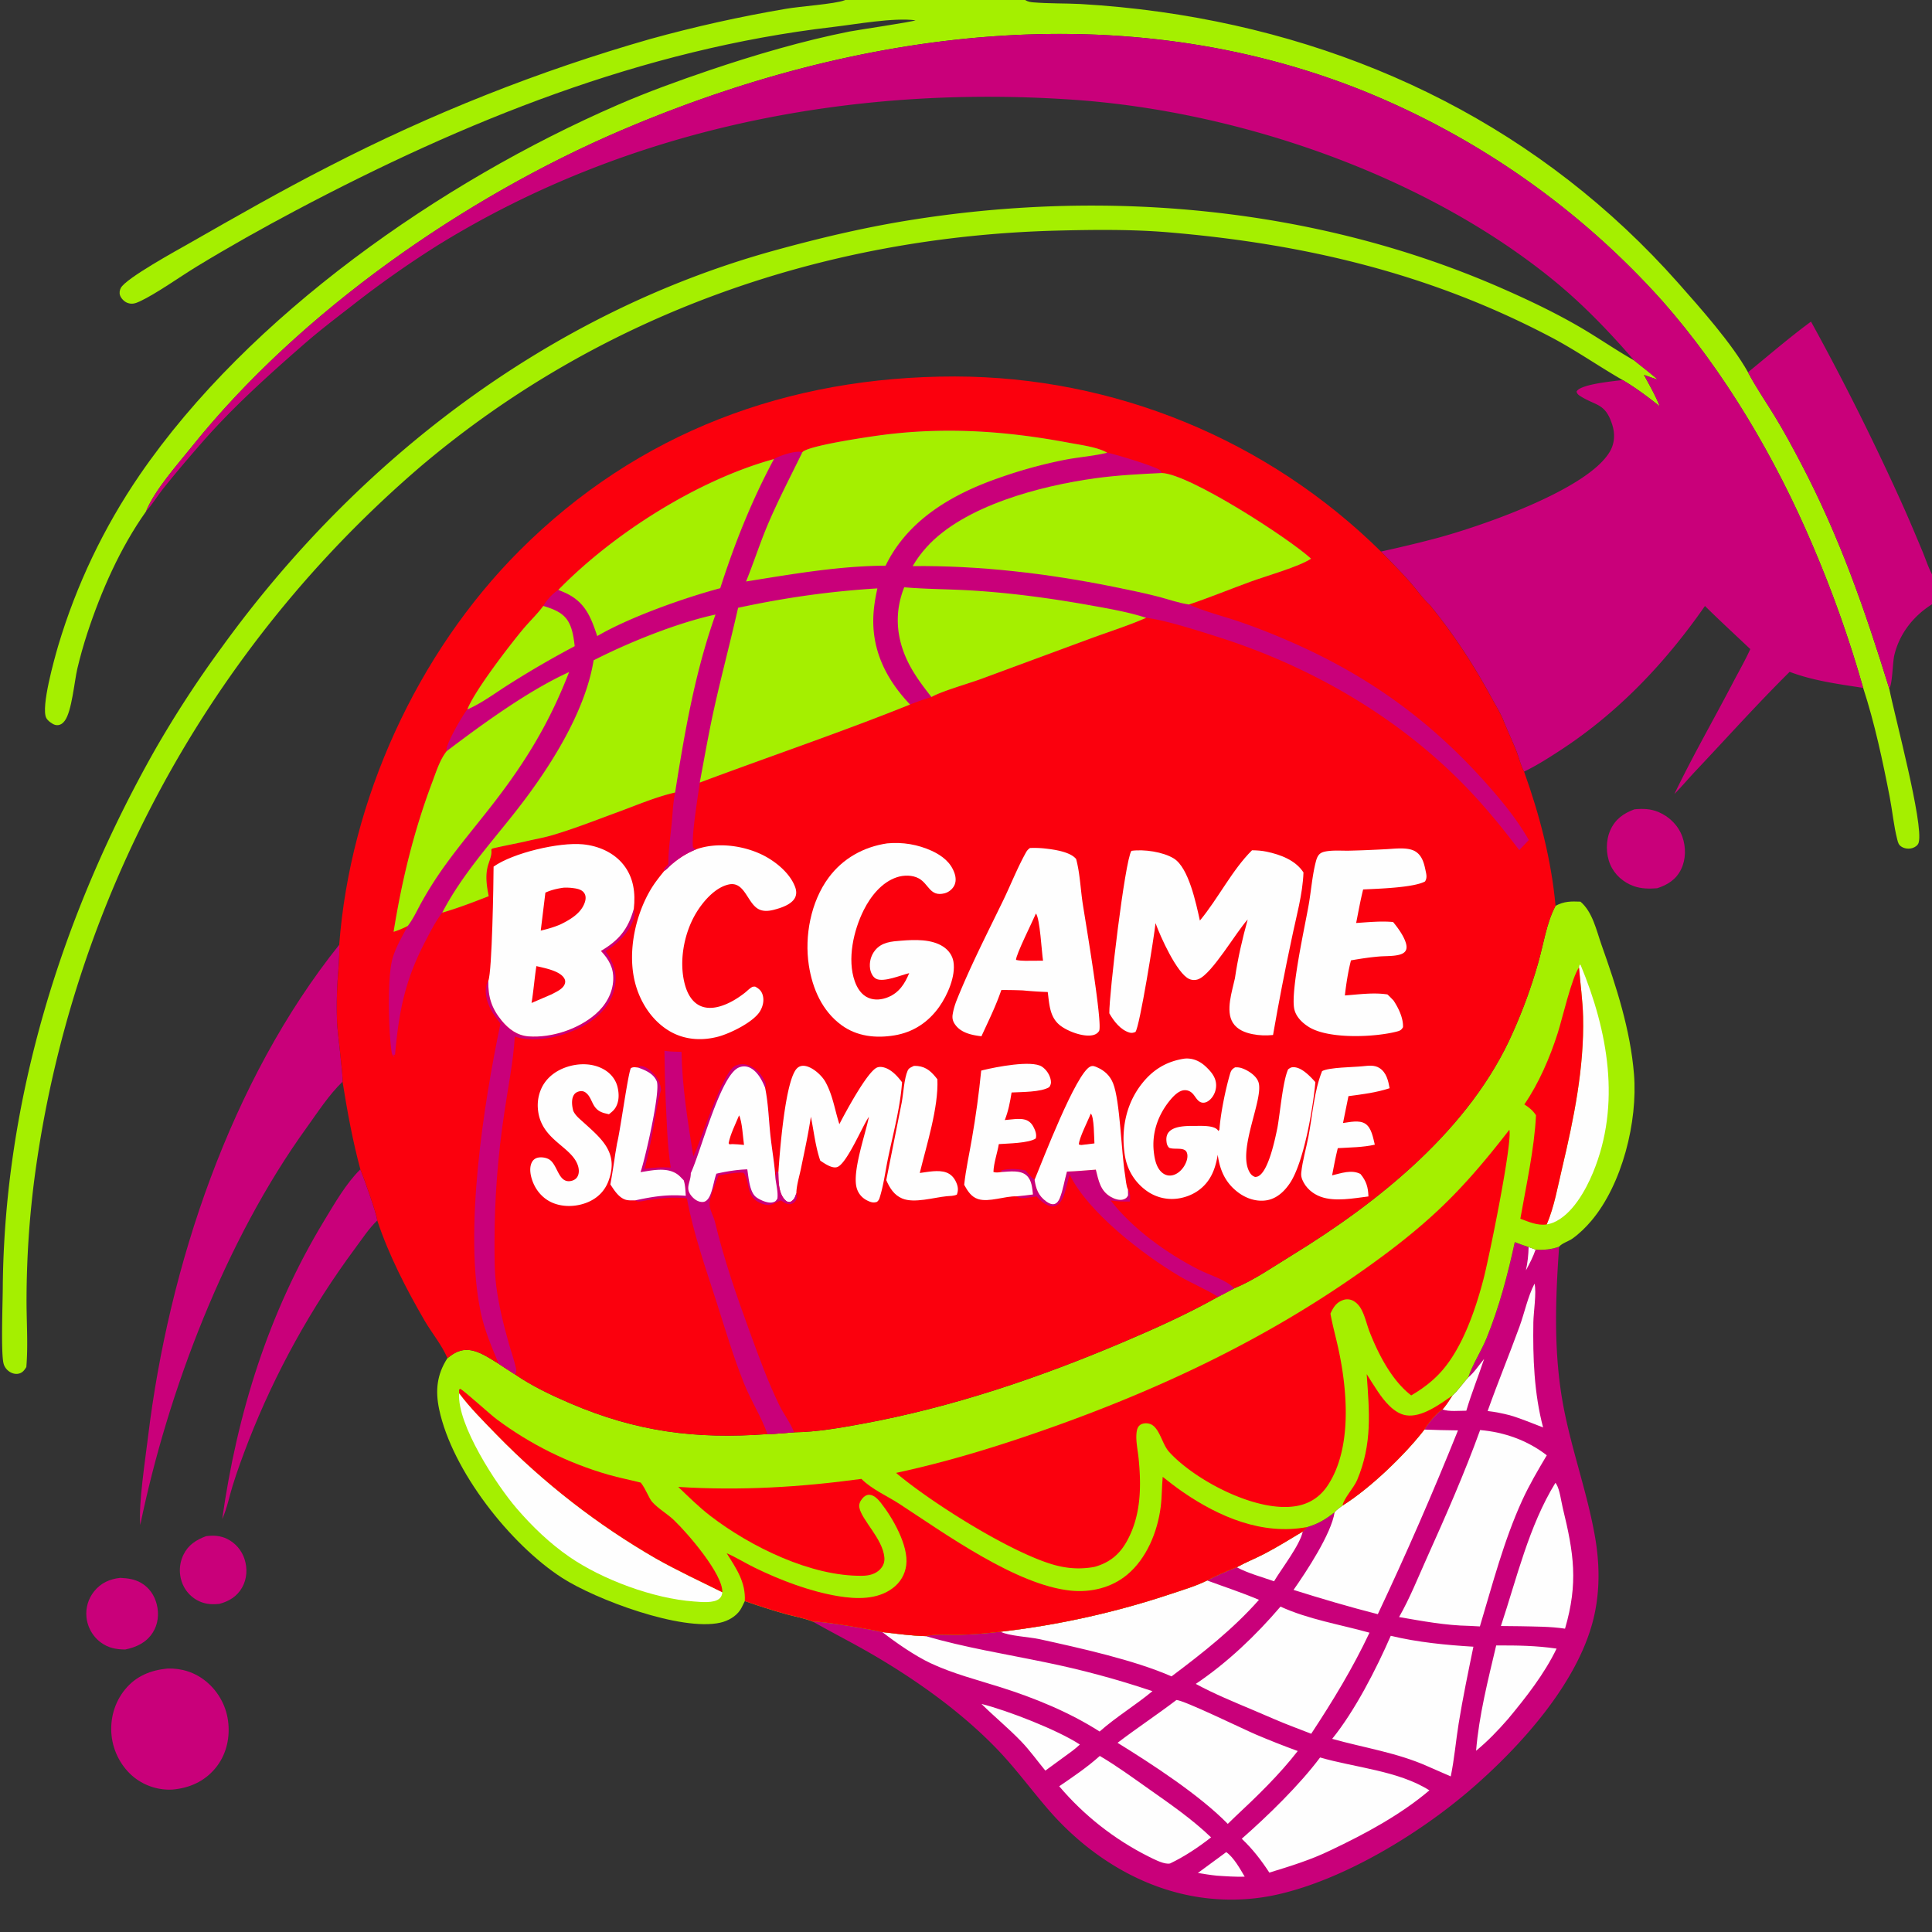 <svg xmlns="http://www.w3.org/2000/svg" width="438" height="438"><rect width="100%" height="100%" fill="#333333" stroke="none"/><path fill="#C9007A" d="M46.722 348.261c1.693-.21 3.208-.142 4.77.62q.347.171.676.378.329.206.636.444.306.237.587.504.282.268.535.561.253.295.476.612.223.318.413.656.19.339.345.694.155.356.274.725c.698 2.115.565 4.478-.537 6.432-1.155 2.048-2.961 3.134-5.176 3.732-1.49.14-2.825.103-4.231-.461q-.178-.072-.351-.153t-.342-.17q-.17-.09-.333-.188-.164-.099-.323-.205-.16-.107-.312-.221-.154-.114-.3-.236-.148-.122-.288-.252-.141-.13-.275-.266-.134-.136-.261-.28-.127-.142-.246-.292-.12-.149-.231-.304-.112-.156-.215-.316-.104-.161-.2-.327-.094-.166-.18-.336-.087-.171-.165-.346-.078-.174-.147-.353-.074-.193-.14-.389-.064-.195-.119-.395-.055-.199-.1-.4-.043-.202-.078-.406-.034-.203-.057-.409-.024-.205-.037-.41-.013-.207-.015-.413t.006-.413q.008-.206.027-.412.019-.205.048-.41.03-.204.07-.407.039-.203.089-.403.05-.2.11-.398.06-.197.131-.391.07-.194.15-.384.081-.19.171-.376c1.084-2.244 2.892-3.398 5.145-4.236zm-19.456 9.451c1.686.083 3.26.287 4.745 1.152 1.84 1.073 3.026 2.835 3.535 4.883.543 2.184.295 4.525-.948 6.429-1.461 2.239-3.683 3.258-6.212 3.782-2.048-.022-3.808-.338-5.509-1.587q-.17-.125-.332-.259-.163-.134-.318-.276-.156-.142-.304-.292t-.289-.307q-.14-.158-.272-.322-.132-.165-.255-.336-.123-.17-.238-.348-.114-.177-.22-.36-.104-.182-.2-.37-.096-.188-.182-.38-.085-.193-.161-.39-.076-.196-.142-.397-.065-.2-.12-.404-.056-.203-.1-.409-.045-.206-.08-.414-.033-.208-.057-.418-.043-.393-.047-.789-.005-.396.03-.79.035-.394.108-.783.073-.39.185-.77.11-.38.259-.747.148-.366.332-.717.183-.351.4-.682.218-.331.466-.639c1.545-1.919 3.54-2.797 5.926-3.06zm343.281-174.235c1.964-.178 3.674-.142 5.53.656 2.442 1.052 4.435 3.053 5.33 5.572.829 2.335.81 5.11-.282 7.359-1.127 2.32-3.067 3.545-5.441 4.31-1.846.13-3.565.138-5.33-.497-2.332-.84-4.31-2.578-5.294-4.87-1.021-2.379-1.042-5.452.022-7.82 1.113-2.475 3-3.815 5.465-4.71zM81.694 265.106c.794 1.938 3.656 9.899 3.833 11.582-1.923 1.833-3.52 4.322-5.117 6.453q-1.852 2.503-3.62 5.066-1.769 2.562-3.452 5.181-1.683 2.62-3.278 5.293-1.596 2.673-3.103 5.398-1.507 2.724-2.923 5.497-1.416 2.772-2.74 5.59-1.325 2.818-2.555 5.678-1.23 2.86-2.366 5.758c-1.303 3.39-2.586 6.821-3.655 10.293-.735 2.389-1.232 4.971-2.24 7.256l-.1.218c3.385-23.945 10.509-46.856 23.107-67.621 2.359-3.887 4.956-8.448 8.209-11.642zM37.991 378.265c3.217-.083 6.218.869 8.71 2.914q.268.22.526.452.257.233.503.479.245.245.478.502.233.257.453.526t.426.548q.206.279.398.568.193.289.37.587.178.298.34.604.163.307.31.621.148.314.28.636.13.32.246.648.116.327.215.66.099.332.181.67.083.337.148.678.066.34.114.684.049.344.08.69c.345 3.637-.588 7.295-2.942 10.134-2.499 3.015-5.845 4.485-9.683 4.843q-.29.017-.578.02-.29.003-.578-.007-.29-.01-.578-.032-.288-.023-.575-.059-.287-.035-.572-.083-.285-.049-.568-.11-.282-.06-.562-.134-.28-.074-.556-.16-.276-.086-.548-.184-.272-.099-.539-.209-.267-.11-.53-.232-.261-.122-.518-.256-.256-.134-.506-.28-.25-.144-.494-.3-.243-.156-.48-.323-.236-.167-.464-.344c-2.911-2.291-4.82-5.863-5.203-9.536-.393-3.766.65-7.532 3.06-10.474 2.498-3.05 5.81-4.358 9.636-4.741zm-6.188-32.562c-.007-.06-.015-.119-.02-.179-.37-4.726 1.137-14.52 1.76-19.655 4.699-38.828 18.757-80.927 43.36-111.676.12 2.75-.211 5.6-.384 8.349q-.28 4.617-.106 9.24c.103 2.288 1.42 12.299 1.247 13.455-3.092 2.948-5.716 7.048-8.209 10.502-18.257 25.296-31.368 59.512-37.648 89.964z"/><path fill="#A5EF00" d="M367.861 86.156c-5.444-3.126-10.578-6.734-16.142-9.668-27.443-14.47-55.858-21.182-86.627-23.801-8.359-.712-16.955-.618-25.344-.408-52.99 1.331-103.616 18.993-144.246 53.351q-2.231 1.908-4.418 3.867-2.187 1.96-4.329 3.968t-4.237 4.065q-2.095 2.057-4.143 4.16-2.048 2.105-4.047 4.256-1.999 2.15-3.948 4.346-1.95 2.195-3.848 4.435-1.9 2.24-3.746 4.522-1.847 2.283-3.642 4.606-1.794 2.324-3.534 4.689-1.741 2.364-3.428 4.768-1.686 2.403-3.317 4.845-1.63 2.441-3.206 4.92-1.574 2.478-3.092 4.991-1.517 2.514-2.977 5.061-1.46 2.548-2.861 5.128-1.401 2.58-2.743 5.192-1.342 2.612-2.624 5.253-1.281 2.642-2.502 5.312-1.222 2.67-2.381 5.367-1.16 2.698-2.258 5.42-1.097 2.724-2.133 5.471-1.035 2.748-2.007 5.518-.972 2.771-1.88 5.563-.91 2.792-1.754 5.604-.844 2.812-1.624 5.643-.78 2.83-1.496 5.678-.715 2.848-1.365 5.711-.65 2.863-1.234 5.74-.584 2.878-1.102 5.768-.518 2.89-.97 5.792-.453 2.9-.838 5.811-1.744 13.47-1.8 27.05c-.04 5.214.386 10.594-.05 15.776-.368.573-.69 1.08-1.337 1.362-.731.32-1.551.202-2.236-.169-.747-.405-1.34-1.106-1.57-1.927-.646-2.302-.22-13.65-.197-16.997.29-42.88 13.465-84.969 34.463-122.118q6.892-12.013 15.08-23.183c30.761-42.618 74.323-76.008 125.369-90.097 9.885-2.728 19.967-5.132 30.091-6.78 45.064-7.339 92.83-3.079 134.818 15.33 6.027 2.641 12.085 5.524 17.772 8.837 4.143 2.413 8.082 5.169 12.254 7.529 1.787 1.44 3.617 2.85 5.363 4.34a43.95 43.95 0 01-3.134-1.065c1.23 2.314 2.62 4.673 3.561 7.117-2.686-2.136-5.446-4.2-8.404-5.95z"/><path fill="#A5EF00" d="M191.622 0h40.78c.596.379 1.177.478 1.876.536 3.529.292 7.137.198 10.68.373q9.05.526 18.03 1.776c45.766 6.439 86.728 26.75 117.536 61.54 4.967 5.61 12.153 13.696 15.76 20.168 1.833 3.466 4.095 6.737 6.137 10.086 2.058 3.377 3.953 6.89 5.792 10.392 8.859 16.873 14.493 33.124 20.092 51.219 1.19 6.083 7.833 30.666 6.686 34.9-.171.631-.737 1.018-1.314 1.232-.792.291-1.802.21-2.53-.227-.706-.425-.83-.914-1.023-1.675-.805-3.137-1.1-6.488-1.717-9.676-1.594-8.217-3.418-16.744-6.01-24.692q-2.34-8.24-5.202-16.314t-6.234-15.949c-8.402-19.763-19.862-39.305-34.092-55.455q-1.738-1.94-3.53-3.832-1.793-1.891-3.639-3.73-1.846-1.84-3.743-3.626-1.897-1.786-3.845-3.517-1.947-1.731-3.943-3.407-1.995-1.676-4.038-3.293-2.043-1.618-4.13-3.178-2.088-1.559-4.22-3.058-2.13-1.5-4.303-2.938-2.174-1.438-4.387-2.813-2.212-1.376-4.463-2.689-2.252-1.312-4.54-2.56-2.287-1.248-4.61-2.43-2.32-1.182-4.676-2.298-2.355-1.116-4.74-2.164-2.386-1.049-4.8-2.029C254.44-1.393 194.182 6.766 141.02 29.47c-35.833 15.303-73 41.248-97.444 71.69-3.34 4.158-8.535 9.958-10.488 14.815-5.836 8.206-10.162 18.05-13.297 27.586q-1.299 3.972-2.261 8.04c-.673 2.863-1.256 9.724-2.863 11.822-.19.248-.42.494-.677.669-.428.292-1 .395-1.501.247-.666-.197-1.673-.94-1.999-1.57-1.255-2.432 1.812-13.328 2.723-16.443q.77-2.576 1.639-5.121.87-2.545 1.836-5.054.968-2.509 2.032-4.979 1.063-2.47 2.222-4.896 1.16-2.427 2.411-4.806 1.252-2.38 2.596-4.71 1.343-2.33 2.776-4.605 1.433-2.276 2.953-4.494C56.49 71.472 100.09 41.14 139.978 23.81c6.778-2.946 13.822-5.494 20.821-7.869 10.134-3.437 21.287-6.715 31.78-8.793 1.88-.373 14.3-2.18 14.97-2.547-5.044-.65-13.378.895-18.688 1.514-43.287 5.045-83.593 21.353-121.834 41.612-7.544 3.997-15.08 8.228-22.375 12.668-3.752 2.283-9.324 6.255-12.974 7.942-.983.455-1.802.724-2.854.3-.685-.278-1.374-.987-1.613-1.687-.187-.548-.087-1.154.173-1.66 1.14-2.208 12.896-8.628 15.593-10.168 10.401-5.937 20.838-11.915 31.51-17.358q8.723-4.502 17.658-8.568 8.936-4.066 18.06-7.686 9.126-3.62 18.42-6.784 9.292-3.164 18.73-5.865 15.223-4.215 30.795-6.858c3.134-.56 11.076-1.086 13.29-1.929.061-.023.121-.049.182-.073z"/><path fill="#C9007A" d="M33.088 115.975c1.953-4.857 7.149-10.657 10.488-14.816 24.443-30.44 61.61-56.386 97.444-71.69 53.162-22.703 113.42-30.862 168.242-8.797q2.414.98 4.8 2.029 2.385 1.048 4.74 2.164 2.355 1.116 4.677 2.298 2.322 1.182 4.61 2.43 2.287 1.248 4.538 2.56 2.252 1.313 4.464 2.689 2.213 1.375 4.387 2.813 2.172 1.439 4.304 2.938 2.131 1.5 4.219 3.058 2.087 1.56 4.13 3.178 2.043 1.618 4.038 3.293 1.996 1.676 3.943 3.407 1.948 1.731 3.845 3.517 1.897 1.787 3.743 3.626 1.846 1.839 3.638 3.73 1.793 1.891 3.531 3.832c14.23 16.15 25.69 35.692 34.092 55.455q3.372 7.875 6.234 15.949 2.863 8.074 5.203 16.314c-5.528-.853-11.425-1.633-16.667-3.643-7.333 7.264-14.283 15.017-21.371 22.524-1.61 1.705-3.118 3.516-4.764 5.185 4.092-8.516 8.834-16.755 13.211-25.13 1.334-2.553 2.812-5.11 4.001-7.73-3.434-3.258-6.915-6.443-10.28-9.776-8.954 12.874-19.688 24.192-32.885 32.778-2.61 1.698-5.31 3.425-8.123 4.766-.738-1.335-1.147-3.15-1.72-4.606-.885-2.25-1.94-4.43-2.837-6.675-.685-1.853-1.876-3.705-2.821-5.454-4.077-7.543-8.568-14.381-13.984-21.04-1.56-1.402-2.929-3.405-4.33-5-2.151-2.453-4.463-4.779-6.745-7.111q5.873-1.275 11.689-2.79c9.737-2.505 35.286-11.101 40.272-20.006 1.013-1.81 1.101-3.911.49-5.87-1.55-4.96-3.59-4.308-7.09-6.465-.511-.315-.885-.542-1.031-1.127.036-.06.065-.123.108-.178 1.226-1.558 8.343-2.185 10.34-2.448 2.958 1.75 5.718 3.813 8.404 5.949-.941-2.444-2.33-4.803-3.561-7.117a43.95 43.95 0 003.134 1.065c-1.746-1.49-3.576-2.9-5.363-4.34-5.62-6.483-11.554-12.684-18.21-18.119-29.2-23.85-71.245-38.341-108.704-40.965-50.284-3.523-101.265 6.336-144.428 33.043q-10.17 6.415-19.62 13.849c-3.581 2.771-7.206 5.546-10.618 8.524-8.048 7.023-16.208 14.37-23.239 22.43-2.913 3.34-5.814 6.734-8.576 10.201-1.363 1.712-2.546 3.674-3.992 5.3zm363.196-31.582c4.714-3.836 9.394-7.895 14.29-11.482q10.757 19.557 19.995 39.876c1.84 4.014 3.54 8.075 5.244 12.147.787 1.876 1.468 4.106 2.512 5.84v6.022c-4.357 2.635-7.64 6.69-8.852 11.674-.424 1.74-.42 6.619-1.168 7.62-5.6-18.095-11.233-34.346-20.092-51.22-1.839-3.5-3.734-7.014-5.792-10.391-2.042-3.35-4.304-6.62-6.137-10.086zM343.41 281.596c1.035.407 2.09.76 3.142 1.123l1.578.572c1.836.138 3.599-.034 5.337-.665-.822 11.64-1.258 23.253.722 34.803 1.796 10.483 5.604 20.554 7.42 31.01 1.091 6.292 1.14 12.702-.445 18.914-3.678 14.413-16.416 28.49-27.404 38.035-11.75 10.209-29.083 20.806-44.42 24.175q-1.672.364-3.365.608-1.693.244-3.4.364-1.706.124-3.416.124-1.711 0-3.417-.12c-14.938-1.019-28.372-9.09-38.04-20.251-3.886-4.485-7.45-9.369-11.556-13.645-8.083-8.418-18.177-15.616-28.22-21.486-4.482-2.62-9.132-4.955-13.643-7.526 1.301-.255 14.342 1.968 15.755 2.38 3.255.373 6.56.834 9.84.914 2.37-.55 5.137-.22 7.576-.287 3.126-.085 6.294-.357 9.402-.709q4.923-.568 9.809-1.392 4.886-.823 9.723-1.898 4.838-1.075 9.613-2.399 4.775-1.324 9.475-2.893c2.698-.903 5.643-1.771 8.187-3.04 2.136-1.134 4.465-2.126 6.721-2.995 2.035-1.129 4.238-1.998 6.307-3.076 2.95-1.536 5.796-3.315 8.65-5.022l.988-1.015c2.518-.724 4.193-1.757 6.242-3.374.492-.588 1.185-1.042 1.794-1.509 6.151-3.818 14.1-11.438 18.56-17.22.783-1.368 2.79-3.79 4.105-4.578.856-.94 1.53-2.075 2.243-3.127 1.288-1.144 2.392-2.844 3.606-4.131.724-2.499 3.02-6.15 4.126-8.87 2.88-7.089 4.786-14.328 6.406-21.794z"/><path fill="#FEFEFE" d="M346.552 282.719l1.578.572c-.554 1.638-1.363 3.188-2.19 4.702.387-1.781.564-3.455.612-5.274zM277.998 419.89c1.701 1.182 3.15 3.813 4.188 5.569-2.133.056-4.233-.085-6.359-.234-1.426-.139-2.84-.384-4.256-.605l6.427-4.73zm54.882-107.63c1.403-1.186 2.402-2.765 3.577-4.168-1.291 3.912-2.868 7.786-4.031 11.728-1.541-.013-4.007.27-5.396-.302.856-.94 1.53-2.075 2.243-3.127 1.288-1.144 2.392-2.844 3.606-4.131zm-37.54 34.954c-.584 3.001-4.796 8.4-6.499 11.274-2.727-.963-5.912-1.81-8.457-3.176 2.035-1.129 4.238-1.998 6.307-3.076 2.95-1.536 5.796-3.315 8.65-5.022zm-72.833 39.081c5.865 1.467 17.296 5.903 22.31 9.206-1.092 1.029-2.284 1.881-3.503 2.753q-2.174 1.562-4.323 3.16c-1.846-2.232-3.5-4.572-5.521-6.667-2.857-2.964-6.043-5.566-8.963-8.452zm125.38-95.285c.493 1.985-.229 6.5-.263 8.772-.122 8.03.155 16.022 2.205 23.83-2.52-.955-4.956-2.006-7.548-2.766-1.66-.426-3.319-.761-5.022-.955 2.278-6.417 4.9-12.745 7.228-19.153 1.161-3.197 1.846-6.697 3.4-9.728zm-8.69 82.03c4.605-.03 9.126.036 13.693.714-2.758 5.736-6.966 11.105-11.025 15.974-2.253 2.586-4.57 5-7.223 7.185.648-7.973 2.716-16.1 4.555-23.873zm13.422-36.857c.059.067.13.126.179.203.831 1.332 1.113 3.923 1.5 5.507 2.509 10.271 3.531 16.975.505 27.34-3.341-.514-6.85-.47-10.224-.556l-4.313-.045c3.597-10.802 6.329-22.67 12.353-32.45zm-103.285 61.904c3.818 2.241 7.42 4.88 11.035 7.43 4.888 3.449 9.868 6.872 14.19 11.03-2.852 2.239-6.003 4.337-9.27 5.907-.249.05-.231.057-.535.05-1.316-.034-3.248-1.061-4.411-1.637q-1.446-.728-2.854-1.526-1.407-.8-2.773-1.668-1.366-.869-2.686-1.805-1.32-.936-2.593-1.937-1.272-1-2.492-2.065-1.22-1.063-2.385-2.186-1.165-1.124-2.273-2.304-1.107-1.18-2.154-2.415c3.16-2.158 6.35-4.312 9.201-6.874zm-49.296-28.075c3.255.372 6.56.833 9.84.913 8.825 2.569 17.9 4.025 26.887 5.886q12.46 2.527 24.504 6.593c-3.865 3.207-8.185 5.794-11.975 9.145-6.868-4.39-14.771-7.617-22.526-10.063-5.276-1.664-10.746-3.06-15.77-5.415-3.561-1.668-7.827-4.629-10.96-7.06zm73.625-11.704c3.912 1.447 7.922 2.747 11.754 4.389-5.845 6.623-12.782 12.064-19.821 17.353-8.478-3.723-20.805-6.429-29.94-8.442-2.25-.496-7.056-.73-8.8-1.679q4.923-.568 9.809-1.392 4.886-.823 9.723-1.898 4.838-1.075 9.613-2.399 4.775-1.324 9.475-2.893c2.698-.903 5.643-1.771 8.187-3.04zm25.613 40.127c7.895 2.295 17.767 3.005 24.78 7.453-6.502 5.534-14.686 9.935-22.367 13.567-4.476 2.191-9.167 3.621-13.916 5.081-1.86-2.838-3.784-5.34-6.255-7.678 5.88-5.161 13.093-12.17 17.758-18.423zm-32.564-13.032c1.782.08 15.075 6.57 17.95 7.8q4.725 2.01 9.548 3.768c-4.14 5.341-9.275 10.316-14.213 14.921l-1.645 1.599c-6.444-6.582-17.163-13.536-24.989-18.382 4.375-3.334 8.967-6.371 13.349-9.706zm23.59-21.171c6.276 2.887 13.557 4.063 20.175 5.914-3.828 8.104-8.293 15.436-13.212 22.911q-1.95-.734-3.888-1.499c-3.1-1.164-6.145-2.543-9.195-3.832-4.4-1.86-8.889-3.689-13.09-5.971 7.141-4.792 13.634-10.996 19.21-17.523zm24.996 6.618c6.007 1.458 12.565 2.102 18.734 2.472-1.182 5.783-2.4 11.573-3.34 17.4-.642 3.983-.975 8.055-1.795 12.002l-5.218-2.278c-6.927-3.106-14.413-4.193-21.663-6.235 5.169-6.377 9.992-15.815 13.282-23.362zm7.627-46.755q3.805.148 7.612.186-8.472 21.103-18.175 41.67c-6.439-1.643-12.765-3.51-19.104-5.505 2.947-4.213 8.56-12.703 9.313-17.62.492-.589 1.185-1.043 1.794-1.51 6.151-3.818 14.1-11.438 18.56-17.22zm12.635.108c5.507.482 10.727 2.33 15.109 5.723-1.981 3.345-3.966 6.695-5.581 10.236-4.151 9.098-6.716 19-9.586 28.562l-2.424-.125c-5.348-.095-10.64-1.088-15.894-1.998 2.436-4.259 4.317-9.004 6.329-13.477 4.272-9.498 8.502-19.126 12.047-28.921z"/><path fill="#A5EF00" d="M352.66 205.355c1.934-1.033 3.493-1.035 5.643-.943 2.77 2.359 3.616 6.532 4.795 9.855 3.36 9.468 6.523 19.186 7.342 29.265.87 10.708-2.658 24.976-9.703 33.274-1.24 1.46-2.695 2.884-4.258 3.996-.837.596-2.39 1.058-3.012 1.824-1.738.631-3.5.803-5.337.665l-1.578-.572c-1.051-.364-2.107-.716-3.141-1.123-1.62 7.466-3.526 14.705-6.406 21.794-1.105 2.72-3.402 6.371-4.126 8.87-1.214 1.287-2.318 2.987-3.606 4.13-.713 1.053-1.387 2.188-2.243 3.128-1.315.788-3.322 3.21-4.105 4.577-4.46 5.783-12.409 13.403-18.56 17.221-.609.467-1.302.921-1.794 1.51-2.049 1.616-3.724 2.65-6.242 3.373l-.988 1.015c-2.854 1.707-5.7 3.486-8.65 5.022-2.069 1.078-4.272 1.947-6.307 3.076-2.256.87-4.585 1.861-6.72 2.996-2.545 1.268-5.49 2.136-8.188 3.039q-4.7 1.57-9.475 2.893-4.775 1.324-9.613 2.399-4.837 1.075-9.723 1.898-4.886.824-9.809 1.392c-3.108.352-6.276.624-9.402.709-2.44.067-5.205-.264-7.576.287-3.28-.08-6.585-.541-9.84-.913-1.413-.413-14.454-2.636-15.755-2.38-1.888-.773-4.09-1.144-6.066-1.686q-4.728-1.338-9.364-2.966c-.332.649-.624 1.368-1.018 1.98-.976 1.515-2.804 2.522-4.525 2.911-8.87 2.005-28.232-5.23-35.885-10.164-11.746-7.574-24.9-24.287-27.855-38.165-.907-4.265-.538-7.925 1.868-11.63 1.503-1.205 2.925-2.05 4.936-1.843 2.38.246 4.683 1.91 6.69 3.119 1.242.81 2.475 1.638 3.73 2.427 3.868 2.64 8.144 4.675 12.44 6.517 15.065 6.46 28.495 8.196 44.757 6.991 2.008-.035 4.036-.257 6.04-.404 5.15-.068 10.446-1.009 15.501-1.94 20.246-3.73 39.948-10.378 58.873-18.41 7.366-3.127 14.744-6.438 21.724-10.362l3.68-1.93c4.482-1.84 8.874-4.917 13.012-7.451 19.812-12.13 40.586-28.751 50.166-50.571q3.45-7.69 5.748-15.801c1.178-4.099 1.844-8.835 3.783-12.628l.142-.271z"/><path fill="#FB000D" d="M309.84 311.523c.843 1.338 1.678 2.688 2.564 3.998 1.448 2.143 3.656 4.905 6.35 5.335 3.577.573 7.726-2.554 10.519-4.465-.713 1.052-1.387 2.187-2.243 3.127-1.315.788-3.322 3.21-4.105 4.577-4.46 5.783-12.409 13.403-18.56 17.221.302-1.672 2.563-4.01 3.3-5.758 3.482-8.25 2.78-15.457 2.175-24.035z"/><path fill="#FEFEFE" d="M357.976 219.335l.133-.633.226.062c6.211 14.973 9.206 31.607 2.819 47.056-1.68 4.062-4.76 9.622-9.067 11.372-.47.191-.934.3-1.43.394 1.68-3.907 2.518-8.676 3.5-12.815 2.633-11.11 5.01-22.74 4.743-34.225-.087-3.755-.629-7.471-.924-11.211z"/><path fill="#FB000D" d="M345.58 250.378c3.272-4.735 5.82-10.689 7.572-16.179 1.026-3.216 3.172-12.58 4.824-14.864.295 3.74.837 7.456.924 11.21.268 11.486-2.11 23.117-4.743 34.226-.982 4.139-1.82 8.908-3.5 12.815-2.075.322-4.078-.588-5.983-1.29 1.3-7.42 3.206-16.031 3.547-23.467-.746-1.103-1.527-1.735-2.64-2.45zm-241.489 65.509l-.015-.844.262-.184c.836.362 6.824 5.847 8.313 6.937q1.42 1.058 2.887 2.051 1.466.993 2.975 1.919 1.51.926 3.06 1.784 1.55.857 3.136 1.644 1.586.787 3.207 1.502 1.62.715 3.27 1.356 1.651.642 3.33 1.208 1.677.567 3.379 1.058c2.437.7 4.919 1.175 7.372 1.803 1.147 1.43 1.834 3.535 2.595 4.383 1.417 1.578 3.373 2.643 4.906 4.103 3.18 3.026 11.187 12.334 10.988 16.401-5.04-2.499-10.185-4.89-15.082-7.66q-2.483-1.433-4.915-2.951t-4.81-3.118q-2.38-1.6-4.702-3.282-2.322-1.681-4.586-3.44-2.263-1.76-4.465-3.596-2.202-1.837-4.34-3.747-2.137-1.91-4.208-3.893-2.071-1.982-4.073-4.035c-2.92-3.03-5.968-6.018-8.484-9.399z"/><path fill="#FEFEFE" d="M104.091 315.887c2.516 3.38 5.564 6.369 8.484 9.4q2.002 2.052 4.073 4.034 2.07 1.983 4.208 3.893 2.138 1.91 4.34 3.747 2.202 1.836 4.465 3.595 2.263 1.76 4.586 3.441 2.323 1.681 4.701 3.282 2.379 1.6 4.81 3.118 2.433 1.518 4.916 2.952c4.897 2.77 10.042 5.16 15.082 7.66-.074.58-.198.99-.646 1.397-1.234 1.124-4.29.772-5.822.661-9.151-.661-20.718-4.943-28.228-10.128-4.446-3.07-8.415-6.885-11.934-10.978-4.585-5.333-13.55-19.02-13.035-26.074z"/><path fill="#FB000D" d="M195.297 335.28c2.347 2.368 5.797 3.835 8.59 5.656 10.412 6.787 26.511 18.422 38.855 19.673 4.538.46 9.203-.636 12.758-3.577 4.455-3.685 6.925-9.78 7.64-15.4.289-2.265.243-4.545.458-6.816 1.515 1.2 3.05 2.391 4.644 3.485 8.21 5.631 17.989 9.79 28.087 7.898l-.988 1.015c-2.854 1.707-5.7 3.486-8.65 5.022-2.069 1.078-4.272 1.947-6.307 3.076-2.256.87-4.585 1.861-6.72 2.996-2.545 1.268-5.49 2.136-8.188 3.039q-4.7 1.57-9.475 2.893-4.775 1.324-9.613 2.399-4.837 1.075-9.723 1.898-4.886.824-9.809 1.392c-3.108.352-6.276.624-9.402.709-2.44.067-5.205-.264-7.576.287-3.28-.08-6.585-.541-9.84-.913-1.413-.413-14.454-2.636-15.755-2.38-1.888-.773-4.09-1.144-6.066-1.686q-4.728-1.338-9.364-2.966c.24-4.298-1.929-7.378-4.109-10.854 2.192.966 4.272 2.267 6.432 3.32 5.77 2.814 12.525 5.377 18.854 6.418 4.135.68 8.83.833 12.357-1.81 1.717-1.287 2.789-3.092 3.067-5.223.575-4.414-3.1-10.78-5.78-14.155-.62-.781-1.528-1.774-2.612-1.793-.647-.011-1.174.377-1.566.855-.478.586-.821 1.267-.675 2.031.555 2.886 5.303 7.083 5.673 11.31.09 1.028-.212 1.887-.913 2.645-1.055 1.14-2.543 1.493-4.049 1.518-11.59.196-25.383-6.58-34.478-13.571-2.598-1.998-4.92-4.31-7.287-6.572 14.018.886 27.627.072 41.53-1.819z"/><path fill="#FB000D" d="M342.18 256.136c.723 3.065-4.652 29.248-5.867 33.879-1.797 6.85-4.659 15.236-9.298 20.621-2.03 2.356-4.405 4.148-7.078 5.712-4.375-3.351-7.409-9.27-9.392-14.286-.676-1.71-1.07-3.67-1.949-5.276-.42-.767-1.036-1.462-1.81-1.883a2.857 2.857 0 00-2.306-.167c-1.515.53-2.242 1.687-2.858 3.086.479 2.646 1.215 5.276 1.789 7.907 2.042 9.364 3.175 22.497-2.34 30.935-1.639 2.509-3.9 4.11-6.853 4.708-8.99 1.823-23.324-5.754-29.182-12.231-1.52-1.681-2.062-5.021-3.867-6.108-.61-.367-1.428-.451-2.112-.257-1.115.318-1.346 1.313-1.42 2.345-.128 1.766.319 3.726.495 5.497.634 6.38.56 12.882-2.592 18.66-1.685 3.089-3.914 4.938-7.3 5.918-.747.164-1.512.252-2.275.311-2.424.19-4.827-.11-7.157-.782-9.836-2.838-27.716-14.088-35.661-20.807 12.082-2.588 23.825-6.248 35.456-10.385 23.934-8.513 46.76-19.232 67.719-33.672 6.313-4.35 12.485-8.926 18.18-14.07 6.746-6.092 12.123-12.502 17.678-19.655z"/><path fill="#FB000D" d="M76.903 214.193c2.469-32.803 17.61-66.059 40.85-89.337 26.865-26.91 61.01-39.528 98.76-39.507q1.674.003 3.346.047 1.673.043 3.344.128 1.671.084 3.34.208 1.668.125 3.333.29 1.665.166 3.325.371 1.66.206 3.316.451 1.655.246 3.303.532 1.649.286 3.29.611 1.641.326 3.274.692 1.633.365 3.256.77 1.624.405 3.237.849 1.613.444 3.215.927 1.602.483 3.191 1.005 1.59.522 3.166 1.082 1.577.56 3.14 1.16 1.562.597 3.11 1.233 1.547.636 3.078 1.31 1.532.673 3.047 1.383 1.515.711 3.012 1.458 1.497.746 2.976 1.53 1.478.783 2.938 1.601 1.459.819 2.898 1.673 1.439.854 2.856 1.742 1.419.888 2.814 1.81 1.396.923 2.77 1.88 1.372.955 2.721 1.945 1.35.989 2.675 2.01 1.325 1.022 2.625 2.075 1.3 1.054 2.574 2.138 1.274 1.085 2.521 2.2 1.247 1.115 2.467 2.26 1.22 1.145 2.412 2.32c2.282 2.332 4.594 4.658 6.746 7.11 1.4 1.596 2.769 3.599 4.329 5.001 5.416 6.659 9.907 13.497 13.984 21.04.945 1.749 2.136 3.601 2.821 5.454.898 2.246 1.952 4.424 2.837 6.675.573 1.456.982 3.27 1.72 4.606 3.524 9.811 6.18 20.017 7.14 30.429l-.142.271c-1.94 3.793-2.605 8.53-3.783 12.628q-2.297 8.11-5.748 15.801c-9.58 21.82-30.354 38.442-50.166 50.57-4.138 2.535-8.53 5.612-13.012 7.452l-3.68 1.93c-6.98 3.924-14.358 7.235-21.724 10.362-18.925 8.032-38.627 14.68-58.873 18.41-5.055.931-10.352 1.872-15.501 1.94-2.004.147-4.032.37-6.04.404-16.262 1.205-29.692-.53-44.758-6.991-4.295-1.842-8.57-3.877-12.438-6.517-1.256-.789-2.49-1.616-3.731-2.427-2.007-1.208-4.31-2.873-6.69-3.12-2.011-.207-3.433.639-4.936 1.844-1.257-2.99-3.537-5.692-5.172-8.503-4.142-7.121-8.137-14.891-10.74-22.721-.176-1.683-3.038-9.644-3.832-11.582-1.757-6.559-2.969-13.17-4.034-19.869.173-1.156-1.144-11.167-1.247-13.455q-.175-4.623.106-9.24c.173-2.748.504-5.598.384-8.35z"/><path fill="#C9007A" d="M227.068 265.705l-.03-.383c1.69-.443 3.738-.363 5.42.028.657.705 1.315 1.551 2.091 2.12.307 2.078.856 3.611 2.649 4.914.491.357 1.197.746 1.828.586.619-.157 1.011-.782 1.234-1.335.764-1.894 1.059-4.059 1.63-6.025 2.193-.07 4.355-.289 6.541-.442.636 2.483 1 4.809 3.413 6.184.809.461 1.973.88 2.903.548.532-.19.739-.408.995-.892l-.025-1.334c.633.762.479 1.796.44 2.731-1.494.011-2.902-.023-4.378-.268 4.97 6.435 12.689 11.968 19.924 15.673 2.426 1.242 6.265 2.299 8.106 4.267l-3.68 1.93c-2.752-1.772-5.922-3.02-8.762-4.705-8.299-4.924-20.69-14.453-24.864-23.003-.642 1.914-.94 4.775-2.195 6.326-.399.493-1.055.872-1.703.862-1.347-.02-2.785-1.299-3.61-2.248q-.699.113-1.399.211c-.973.134-2.308.399-3.135-.229 1.244-.098 2.48-.265 3.718-.422-.165-1.487-.262-3.234-1.448-4.312-1.42-1.29-3.92-.868-5.663-.782z"/><path fill="#FEFEFE" d="M207.18 241.652c.288-.003.57-.008.856.022 2.104.22 3.25 1.435 4.477 3.007.284 6.41-2.48 14.986-3.994 21.245 1.846-.237 4.167-.758 5.971-.133 1.093.379 1.83 1.207 2.286 2.248.43.987.527 1.758.155 2.779-.673.333-1.569.313-2.314.374-2.901.279-7.326 1.658-10.066.519-1.875-.78-2.847-2.392-3.629-4.163l3.499-17.574c.386-2.03.549-5.444 1.349-7.244.287-.645.823-.778 1.41-1.08zm15.265 1.063c.16-.044.322-.086.484-.125 2.772-.676 10.974-2.303 13.28-.776 1.04.69 1.836 1.918 2.025 3.155.091.603-.018.994-.361 1.497-1.908 1.164-6.275 1.082-8.539 1.211-.34 2.135-.737 4.237-1.545 6.25 1.36-.095 3.311-.47 4.609-.087.84.247 1.44.794 1.853 1.56.431.801.835 1.795.566 2.7-1.59 1.088-6.322 1.122-8.378 1.28-.342 2.038-1.155 4.275-1.221 6.313.624.214 1.212.09 1.85.012 1.743-.086 4.243-.509 5.663.782 1.186 1.078 1.283 2.825 1.448 4.312-1.238.157-2.474.324-3.718.422-2.653-.086-6.24 1.395-8.696.626-1.602-.501-2.406-1.859-3.177-3.234.364-3.478 1.157-6.97 1.742-10.42q1.346-7.7 2.115-15.478zM309 241.72c1.284-.126 2.607-.318 3.749.418 1.567 1.01 1.979 2.865 2.29 4.57-3.06 1.001-6.157 1.376-9.335 1.798q-.635 3.042-1.234 6.092c1.524-.199 3.66-.732 5.045.154 1.438.92 1.778 3.226 2.165 4.755-2.687.617-5.647.618-8.395.79-.508 2.042-.896 4.1-1.287 6.166 2.08-.491 4.41-1.358 6.425-.317 1.333 1.592 1.752 3.037 1.813 5.098-3.36.408-7.543 1.247-10.807.073-1.837-.66-3.412-2.016-4.172-3.835-.219-.522-.312-1.022-.256-1.588.271-2.705 1.123-5.54 1.635-8.23.92-4.83 1.262-10.264 3.093-14.83 1.533-.88 7.208-.881 9.271-1.113z"/><path fill="#C9007A" d="M143.691 206.04c.423 1.395-.057 2.643-.723 3.9-1.258 2.373-3.459 4.265-5.682 5.703 1.82 2.622 2.67 4.745 2.123 7.984-.577 3.422-2.82 6.097-5.613 8-4.143 2.82-10.627 4.66-15.625 3.758-.5-.09-.977-.242-1.455-.405-.348 5.7-1.519 11.39-2.344 17.039q-1.128 7.349-1.695 14.762-.567 7.413-.57 14.848c.005 3.315-.023 6.666.401 9.96.566 4.388 1.63 8.666 2.828 12.916.534 1.892 1.23 3.817 1.648 5.733.112.519.055.905-.19 1.377-1.255-.789-2.488-1.616-3.73-2.427-1.615-3.819-3.246-7.688-4.099-11.763-3.823-18.265.648-47.015 4.5-65.392-1.469-1.82-2.84-3.758-3.233-6.12-.188-1.126-.177-2.605.474-3.548-.075 3.62.737 6.223 3.036 9.018 1.576 1.918 3.549 3.392 6.103 3.574 5.21.372 11.287-1.64 15.215-5.078 2.255-1.974 3.852-4.71 3.97-7.756.104-2.734-1.008-4.611-2.794-6.543 4.08-2.4 6.155-4.91 7.455-9.54z"/><path fill="#FEFEFE" d="M234.549 267.47c1.73-4.157 9.4-24.238 12.637-25.676.572-.254.972-.064 1.52.171 1.699.73 2.954 1.904 3.643 3.636 1.586 3.982 1.854 15.614 2.729 20.884.162.977.216 2.328.64 3.189l.024 1.334c-.256.484-.463.702-.995.892-.93.332-2.094-.087-2.903-.548-2.412-1.375-2.777-3.7-3.413-6.184-2.186.153-4.348.371-6.542.442-.57 1.966-.865 4.13-1.629 6.025-.223.553-.615 1.178-1.234 1.335-.631.16-1.337-.23-1.828-.586-1.793-1.303-2.342-2.836-2.649-4.914z"/><path fill="#FB000D" d="M247.287 252.456c.779.684.742 5.531.83 6.764l-3.01.367-.523-.119c.01-1.394 2.12-5.478 2.703-7.012z"/><path fill="#FEFEFE" d="M129.967 251.856c.501 1.074 1.429 1.79 2.294 2.574 4.202 3.806 8.023 6.91 5.713 13.24-.816 2.238-2.38 3.846-4.554 4.81-2.452 1.086-5.497 1.268-8.006.263-2.135-.855-3.747-2.605-4.591-4.729-.514-1.292-.907-3.058-.305-4.39.245-.542.656-.936 1.226-1.119.83-.265 2.08-.092 2.81.379 1.878 1.213 2.022 5.255 4.723 4.88.575-.08 1.157-.34 1.511-.818.536-.723.514-1.747.268-2.57-1.357-4.534-8.478-5.834-9.103-12.91q-.03-.317-.04-.635-.008-.32.005-.638.013-.319.048-.636t.092-.63q.057-.314.135-.623.078-.31.178-.613.1-.303.22-.598.12-.296.26-.582c1.188-2.368 3.387-3.924 5.88-4.692 2.666-.821 5.697-.784 8.166.622 1.539.877 2.696 2.28 3.109 4.02.376 1.588.38 3.34-.528 4.75-.367.57-.904.98-1.428 1.396l-.88-.21c-3.176-.764-2.622-3.371-4.402-4.705-.428-.32-.937-.395-1.456-.27-.558.133-.99.404-1.27.914-.553 1-.359 2.466-.075 3.52zm46.487 14.137c.287-4.395 1.539-21.424 4.312-23.868.508-.448 1.118-.575 1.774-.463 1.76.302 3.797 2.165 4.614 3.657 1.674 3.058 2.087 6.289 3.137 9.54 1.34-2.6 6.264-11.78 8.49-12.817.78-.362 1.847-.05 2.556.328 1.298.693 2.286 1.829 3.164 2.98-.393 5.725-2.029 11.681-3.195 17.31-.606 2.921-1.006 6.194-1.932 9.017-.11.338-.283.549-.54.786-.804.298-1.457.081-2.202-.283-1.189-.582-2.043-1.566-2.409-2.844-1.063-3.709 1.963-12.11 2.77-16.153l-.177.268c-1.435 2.192-4.857 10.314-6.975 11.117-1.012.384-2.463-.51-3.287-1.048q-.3-.196-.595-.397c-1.102-3.213-1.444-6.636-2.127-9.95-.587 3.957-1.452 7.866-2.256 11.783-.35 1.704-1.01 3.819-1.035 5.532-.305.948-.49 1.547-1.434 2.033-.495-.056-.668-.046-1.046-.405-1.526-1.45-1.585-4.171-1.607-6.123zm-18.699-73.414c4.627-1.683 10.454-.967 14.847 1.108 3.04 1.435 6.54 4.22 7.693 7.5.28.796.314 1.653-.102 2.409-.83 1.504-3.156 2.249-4.734 2.656-1.233.318-2.56.443-3.69-.264-2.394-1.496-3.042-6.25-6.574-5.466-3.161.702-5.935 3.997-7.497 6.662-2.676 4.566-3.831 10.923-2.411 16.076.5 1.82 1.431 3.67 3.146 4.616 1.52.839 3.306.725 4.919.234 2-.61 3.84-1.736 5.48-3.01.5-.39 1.198-1.115 1.747-1.362.188-.086.41-.045.616-.068.849.454 1.42.937 1.706 1.89.368 1.222.071 2.52-.544 3.606-1.422 2.507-6.837 5.147-9.6 5.867-3.718.969-7.61.71-10.963-1.27-4-2.36-6.703-6.586-7.83-11.027-1.745-6.87.042-15.286 3.676-21.276.863-1.422 1.924-2.742 2.971-4.033.588-.378 1.135-1.02 1.675-1.48 1.734-1.477 3.367-2.493 5.469-3.368zm156.272-.049c1.998-.08 5.137-.59 6.896.527 1.446.916 1.91 2.575 2.233 4.153.19.926.461 1.779-.097 2.63-2.643 1.424-10.77 1.641-14.022 1.806-.63 2.5-1.082 5.074-1.586 7.604 2.734-.18 5.648-.476 8.377-.22 1.07 1.292 2.366 3.073 2.872 4.684.194.616.307 1.345-.084 1.913-.33.48-.948.718-1.494.85-1.38.333-2.993.25-4.422.366-2.168.179-4.286.506-6.425.88-.663 2.618-1.075 5.274-1.383 7.955 3.126-.23 6.542-.716 9.648-.23.478.425.92.904 1.37 1.358 1.128 1.695 2.255 4 2.16 6.07-.374.643-.66.79-1.379.98-4.957 1.297-15.461 1.782-19.962-1.028-1.526-.952-2.993-2.367-3.331-4.2-.79-4.277 2.52-18.98 3.326-23.691.544-3.18.791-6.609 1.62-9.712.132-.497.32-1.032.656-1.432.335-.399.806-.603 1.3-.714 1.73-.386 3.842-.187 5.616-.225q4.058-.1 8.11-.325zm-45.48 47.467c.126-.008.252-.022.378-.025 1.779-.04 3.283.724 4.539 1.933 1.197 1.152 2.245 2.416 2.241 4.163-.002 1.153-.47 2.332-1.293 3.145-.477.47-1.096.848-1.794.772-1.11-.121-1.565-1.39-2.283-2.103-.496-.491-1.08-.749-1.788-.725-1.324.043-2.592 1.415-3.359 2.36-2.653 3.262-4.057 7.271-3.626 11.472.176 1.709.572 3.851 2.016 4.952.65.497 1.406.676 2.206.506 1.14-.243 2.085-1.128 2.682-2.093.516-.837.986-2.111.582-3.09-.534-1.296-2.815-.555-3.991-1.052-.46-.47-.553-.896-.614-1.53-.074-.777.06-1.528.613-2.115 1.36-1.441 4.481-1.305 6.322-1.316 1.236-.007 3.783-.089 4.644.892.075.085.14.177.21.266l.222-.307c.254-3.652 1.364-9.087 2.404-12.636.227-.772.456-1.099 1.155-1.486.68-.033 1.169.042 1.806.294 1.325.524 3.026 1.65 3.494 3.082 1.214 3.712-4.68 15.027-2.163 20.125.323.655.687 1.095 1.387 1.346.401-.026.603-.069.947-.302 2.199-1.49 3.593-8.326 4.108-10.811.605-3.276 1.221-10.635 2.44-13.291.498-.35.652-.487 1.29-.474 1.819.034 3.75 2.11 4.883 3.382-.527 5.846-2.6 18.187-5.786 22.921-1.254 1.865-2.992 3.502-5.287 3.869-2.3.367-4.616-.416-6.447-1.798-2.897-2.185-4.129-5.022-4.618-8.523-.318 1.937-.835 3.824-1.907 5.49-1.496 2.326-3.872 3.809-6.571 4.334q-.247.05-.497.086-.25.037-.5.06-.25.025-.503.035-.252.011-.504.01-.252-.003-.504-.018-.251-.015-.502-.043-.25-.028-.499-.069-.249-.04-.495-.094-.247-.054-.49-.12t-.483-.145q-.239-.079-.474-.17-.235-.09-.465-.194-.23-.102-.455-.217-.224-.114-.443-.24-.218-.126-.43-.263-.211-.138-.416-.285c-2.766-1.993-4.464-4.882-4.957-8.252-.807-5.51.22-11.1 3.583-15.61 2.562-3.437 5.746-5.466 9.992-6.098zm-35.039-47.747q1.635-.07 3.263.098c2.041.224 5.86.717 7.2 2.407.861 3.224.977 6.664 1.471 9.966.508 3.39 4.644 27.606 3.716 29.03-.394.605-.979.875-1.673.975-2.142.308-5.377-.91-7.072-2.197-2.456-1.867-2.506-4.826-2.881-7.629q-2.812-.096-5.613-.365a99.451 99.451 0 00-4.915-.085c-1.207 3.583-2.93 7.042-4.5 10.479-2.066-.236-4.458-.716-5.815-2.448-.63-.804-.874-1.53-.705-2.543.187-1.126.511-2.2.936-3.259 3.064-7.629 6.868-15.035 10.455-22.432 1.75-3.608 3.27-7.5 5.222-10.992.255-.456.487-.707.91-1.005z"/><path fill="#FB000D" d="M234.851 207.103c.916 1.057 1.307 8.75 1.613 10.692-1.343.023-2.688.018-4.032.024-.721-.017-1.387-.042-2.093-.197-.029-1.195 3.82-8.855 4.512-10.519z"/><path fill="#FEFEFE" d="M201.13 191.2q.646-.063 1.294-.084.649-.02 1.297.002.649.022 1.294.087.646.065 1.286.172.64.108 1.271.257.632.149 1.252.34.62.19 1.227.42.607.23 1.197.5c2.306 1.076 4.31 2.592 5.155 5.089.318.937.38 1.96-.103 2.853-.436.803-1.265 1.457-2.153 1.683-3.338.85-3.558-2.126-5.853-3.38-1.446-.791-3.392-.772-4.925-.274-3.453 1.122-5.97 4.309-7.544 7.437-2.307 4.588-3.811 11.168-2.04 16.168.559 1.577 1.527 3.104 3.13 3.766 1.419.586 2.992.411 4.388-.153 2.533-1.024 3.82-3.052 4.82-5.462-1.823.424-5.793 2.148-7.5 1.275-.796-.406-1.233-1.434-1.366-2.267q-.041-.274-.054-.55-.014-.277.002-.554.015-.277.058-.55.044-.274.116-.542.071-.267.17-.527.098-.259.222-.506.125-.247.274-.481.15-.233.322-.45c1.526-1.892 3.74-2.037 5.976-2.211 3.04-.237 6.847-.389 9.499 1.36 1.203.793 2.078 1.978 2.314 3.415.54 3.291-1.35 7.569-3.219 10.212-2.473 3.497-5.903 5.777-10.144 6.48-4.218.699-8.492.259-12.015-2.315-4.41-3.221-6.595-8.309-7.407-13.574-1.02-6.626.45-14.405 4.475-19.853 3.236-4.382 7.952-6.997 13.284-7.783z"/><path fill="#C9007A" d="M150.637 238.228c1.256.21 2.593.186 3.866.238.134 7.816 1.437 15.965 2.677 23.683 1.808-3.604 6.469-19.052 9.54-20.54.913-.442 2.048-.436 2.992-.093 1.706.62 3.065 2.103 3.743 3.757.242.591.24.711-.007 1.304.735 3.548.828 7.262 1.215 10.865.34 3.171.936 6.385 1.127 9.562l.197-1.395.202-.096.265.48c.022 1.952.081 4.673 1.607 6.123.378.36.55.349 1.046.405.944-.486 1.13-1.085 1.434-2.033.15.585.208 1.18-.155 1.716-.34.503-.642.68-1.238.785-.727.13-1.48-.453-2.074-.81-.517.102-.85.266-1.315.519-.886.482-1.603.629-2.585.324-1.392-.432-2.323-1.018-2.997-2.332-.64-1.244-.745-3.935-1.63-4.816-1.813-.144-3.854.318-5.655.599-.547 1.587-2.155 5.192-2.036 6.762.086 1.145.952 2.614 1.234 3.787 2.052 8.532 4.842 16.582 7.85 24.821 2.045 5.604 4.093 11.288 6.705 16.66 1.011 2.078 2.571 4.078 3.386 6.216-2.004.147-4.032.37-6.04.404-1.372-3.888-3.734-7.565-5.291-11.433-2.472-6.138-4.352-12.58-6.374-18.876-2.414-7.516-5.181-15.389-6.599-23.156-3.142-.291-5.928-.077-9.03.448-.504.085-1.635.374-2.116.27-.2-.044-.376-.163-.564-.245-.639.001-1.368.046-1.993-.098-1.67-.385-2.768-2.186-3.648-3.518q.613-3.395 1.094-6.811l.42-2.468c.752-2.988 2.484-15.886 3.135-17.067.521-.338 1.072-.193 1.657-.133.3-.276.25-.345.695-.337 1.086.017 2.27 1.096 2.944 1.87 1.016 1.169 1.36 2.013 1.562 3.539-.813 2.541-1.17 5.282-1.634 7.904q-.855 5.024-2.098 9.967c1.976-.28 3.91-.414 5.907-.288-.791-5.04-.889-10.444-1.15-15.548q-.226-5.456-.27-10.915z"/><path fill="#FEFEFE" d="M139.89 259.236c.752-2.988 2.484-15.886 3.135-17.067.521-.338 1.072-.193 1.657-.133 1.668.596 3.464 1.348 4.207 3.1.917 2.166-2.677 17.794-3.677 20.6 2.682-.405 5.917-1.196 8.325.461.454.313.829.724 1.21 1.118l.256.262c.367 1.136.39 2.337.468 3.519-4.146-.357-7.43.167-11.454 1.035-.639.001-1.368.046-1.993-.098-1.67-.385-2.768-2.186-3.648-3.518q.613-3.395 1.094-6.811l.42-2.468zm16.722 6.711c2.265-4.82 6.626-21.923 10.797-23.893a2.974 2.974 0 012.344-.104c1.853.721 3 2.884 3.695 4.627.735 3.548.828 7.262 1.215 10.865.34 3.171.936 6.385 1.127 9.562.161 1.547.642 3.191.45 4.737-.343.515-.413.673-1.048.837-1.105.286-2.874-.518-3.736-1.156-1.55-1.148-1.735-4.5-2.04-6.322-2.305.062-4.76.478-7.005.983-.606 1.588-.917 4.482-1.905 5.725-.33.416-.706.688-1.256.693-.956.008-1.795-.567-2.395-1.258-1.633-1.883-.347-2.988-.252-5.02.005-.092.006-.184.009-.276z"/><path fill="#FB000D" d="M167.555 252.864c.688 1.324.889 5.069 1.116 6.697-.876-.108-1.758-.14-2.639-.186l-.676.05-.172-.275c.431-2.122 1.546-4.273 2.37-6.286z"/><path fill="#FEFEFE" d="M256.499 192.892c2.816-.402 7.179.227 9.617 1.734 3.395 2.098 5.06 10.279 5.908 14.074 4.097-4.92 7.352-11.533 11.82-15.936 1.113.013 2.212.086 3.304.316 3.13.66 6.557 1.923 8.359 4.707-.17 4.957-1.665 10.122-2.659 14.979q-2.334 10.896-4.24 21.876c-1.588.154-3.06.122-4.627-.188-1.742-.345-3.505-1.033-4.49-2.601-1.697-2.705-.141-7.177.478-10.076.65-4.473 1.686-8.97 2.895-13.325-2.609 2.826-8.066 12.322-11.168 13.53q-.126.05-.255.087-.13.037-.263.061-.132.024-.267.035-.134.01-.27.008-.134-.003-.268-.02-.134-.015-.265-.045-.132-.03-.26-.072-.128-.043-.251-.098c-2.762-1.225-6.575-9.678-7.626-12.663-.266 2.705-3.6 23.596-4.562 24.684-.489.183-.832.281-1.35.13-2.02-.587-3.59-2.625-4.565-4.366-.083-4.042 3.521-34.595 5.005-36.831zM111.9 196.47c4.397-3.11 14.856-5.58 20.253-5.055 3.507.34 7.008 1.845 9.224 4.662 2.288 2.91 2.712 6.408 2.314 9.964-1.3 4.629-3.374 7.139-7.455 9.54 1.786 1.93 2.898 3.808 2.793 6.542-.117 3.046-1.714 5.782-3.97 7.756-3.927 3.438-10.003 5.45-15.214 5.078-2.554-.182-4.527-1.656-6.103-3.574-2.299-2.795-3.11-5.398-3.036-9.018.855-2.07 1.182-22.308 1.194-25.895z"/><path fill="#FB000D" d="M121.604 219.026c1.77.42 5.056 1.018 6.182 2.57.306.422.434.842.288 1.357-.348 1.239-1.946 1.887-2.983 2.455l-4.585 1.973c.46-2.764.661-5.58 1.098-8.355zm6.119-17.776a11.8 11.8 0 012.142.08c.952.119 2.078.308 2.627 1.203.363.593.315 1.322.114 1.959-.79 2.495-3.246 3.941-5.445 5.032-1.502.667-2.976 1.073-4.57 1.453l1.052-8.611c1.33-.61 2.645-.907 4.08-1.116z"/><path fill="#C9007A" d="M181.9 102.534c1.089-1.45 14.34-3.39 16.853-3.745 14.781-2.092 28.956-1.168 43.577 1.586 2.446.46 6.66 1.007 8.676 2.266 1.368.171 11.19 3.166 11.99 3.979.173.176.276.399.39.611 6.327.238 28.9 14.87 33.837 19.423-2.657 1.804-10.224 3.949-13.568 5.165-4.7 1.709-9.373 3.644-14.106 5.223l.309.136c3.328 1.45 6.95 2.388 10.398 3.518q5.327 1.789 10.49 4.004c17.82 7.51 32.32 17.568 45.299 31.889 3.871 4.272 7.684 8.832 10.55 13.85l-2.168 2.29c-4.188-5.523-8.546-10.828-13.455-15.732-15.17-15.151-34.41-26.098-54.768-32.569-4.244-1.349-11.804-3.78-16.079-4.332l-.273-.033c-4.093 1.794-8.478 3.167-12.678 4.717l-24.737 9.14c-2.865 1.053-9.016 2.798-11.27 4.101q-2.46.749-4.85 1.703c-15.733 6.325-31.803 11.748-47.68 17.694-.353 2.77-2 12.71-1.5 14.759l.618.402c-2.102.875-3.735 1.89-5.469 3.367-.54.461-1.087 1.103-1.675 1.481l-.115-.113c.012-.505.67-.996 1.014-1.371-.007-3.058.46-6.154.76-9.197.229-2.331.307-4.788.786-7.078-4.398 1.005-8.734 2.883-12.965 4.433-4.902 1.796-9.868 3.768-14.876 5.244-2.057.606-4.194.958-6.278 1.46-.89.214-7.155 1.445-7.39 1.607-.083.057-.112.166-.167.25.01.113.024.226.03.339.07 1.045-.575 2.405-.839 3.428-.57 2.208-.22 4.54.226 6.738-3.415 1.343-7.006 2.723-10.534 3.735l-.172.225c-1.442 1.938-2.564 4.165-3.682 6.303-4.621 8.84-5.992 15.943-6.85 25.697l-.375-.019.053.257.257-.014-.192.21c-.459-.36-.522-1.064-.597-1.624-.608-4.548-.945-16.425.292-20.679.748-2.572 2.2-4.997 3.457-7.351a19.68 19.68 0 01-3.221 1.343c1.865-11.641 4.6-22.893 8.77-33.943.871-2.31 1.71-5.069 3.257-7.004-.009-.136-.023-.273-.026-.41-.032-1.37 3.758-7.987 4.728-9.068 1.556-4.143 9.747-14.775 12.74-18.33 1.453-1.726 3.137-3.306 4.467-5.125.776-1.344 2.102-2.807 3.41-3.633 12.483-12.79 31.597-24.92 48.886-29.668.142-.107.307-.182.467-.26 1.301-.635 4.645-1.765 5.969-1.275z"/><path fill="#A5EF00" d="M123.17 137.37c2.29.717 4.54 1.473 5.77 3.721.868 1.584 1.146 3.626 1.35 5.404q-7.597 4.017-14.853 8.618c-3.02 1.888-6.22 4.333-9.475 5.712 1.556-4.143 9.747-14.775 12.74-18.33 1.453-1.726 3.137-3.306 4.467-5.125zm-21.91 32.933c8.013-6.092 18.64-13.82 27.762-17.94-4.407 11.357-9.704 20.121-17.145 29.742-3.763 4.866-7.742 9.538-11.318 14.551q-2.69 3.778-4.95 7.827c-1.007 1.788-1.896 3.806-3.155 5.424a19.68 19.68 0 01-3.221 1.343c1.865-11.641 4.6-22.893 8.77-33.943.871-2.31 1.71-5.069 3.257-7.004zm103.737-37.161c5.042.44 10.17.413 15.23.721 9.02.55 18.106 1.78 26.998 3.376 4.208.756 8.553 1.504 12.627 2.824-4.093 1.794-8.478 3.167-12.678 4.717l-24.737 9.14c-2.865 1.053-9.016 2.798-11.27 4.101-2.25-2.866-4.419-5.741-5.86-9.115-2.213-5.176-2.4-10.533-.31-15.764zm-78.419.595c12.484-12.79 31.598-24.92 48.887-29.668-5.053 9.424-8.92 19.109-12.18 29.286-8.115 2.16-20.617 6.582-27.887 10.85-1.39-4.175-2.674-7.58-6.93-9.652-.616-.3-1.255-.558-1.89-.816zm7.999 15.965c7.907-4.045 18.947-8.503 27.638-10.38-4.64 12.996-7.009 26.748-9.16 40.346-4.397 1.005-8.733 2.883-12.964 4.433-4.902 1.796-9.868 3.768-14.876 5.244-2.057.606-4.194.958-6.278 1.46-.89.214-7.155 1.445-7.39 1.607-.083.057-.112.166-.167.25.01.113.024.226.03.339.07 1.045-.575 2.405-.839 3.428-.57 2.208-.22 4.54.226 6.738-3.415 1.343-7.006 2.723-10.534 3.735 4.302-8.298 10.7-15.402 16.454-22.696 7.474-9.476 15.908-22.42 17.86-34.504zm32.756-11.907c10.508-2.279 20.832-3.746 31.581-4.4-.498 2.208-.865 4.445-.927 6.712-.21 7.739 3.125 14.12 8.33 19.617-15.733 6.325-31.803 11.748-47.68 17.694 1.066-5.651 2.042-11.324 3.293-16.937 1.69-7.591 3.694-15.104 5.403-22.686zm14.567-35.261c1.089-1.45 14.34-3.39 16.853-3.745 14.781-2.092 28.956-1.168 43.577 1.586 2.446.46 6.66 1.007 8.676 2.266-3.005.74-6.256.975-9.316 1.545q-7.791 1.523-15.271 4.18c-10.547 3.666-20.614 9.498-25.648 19.878-10.633.06-21.167 1.912-31.631 3.586 1.736-4.277 3.136-8.684 4.94-12.94 2.36-5.568 5.175-10.922 7.82-16.356z"/><path fill="#A5EF00" d="M263.386 107.231c6.327.238 28.9 14.87 33.837 19.423-2.657 1.804-10.224 3.949-13.568 5.165-4.7 1.709-9.373 3.644-14.106 5.223-2.345-.325-4.772-1.214-7.075-1.802-3.37-.86-6.805-1.56-10.214-2.249-14.82-2.99-30.219-4.806-45.347-4.654q1.357-2.33 3.176-4.32c8.492-9.392 25.867-13.88 38.131-15.582 5.023-.696 10.105-.96 15.166-1.204z"/></svg>